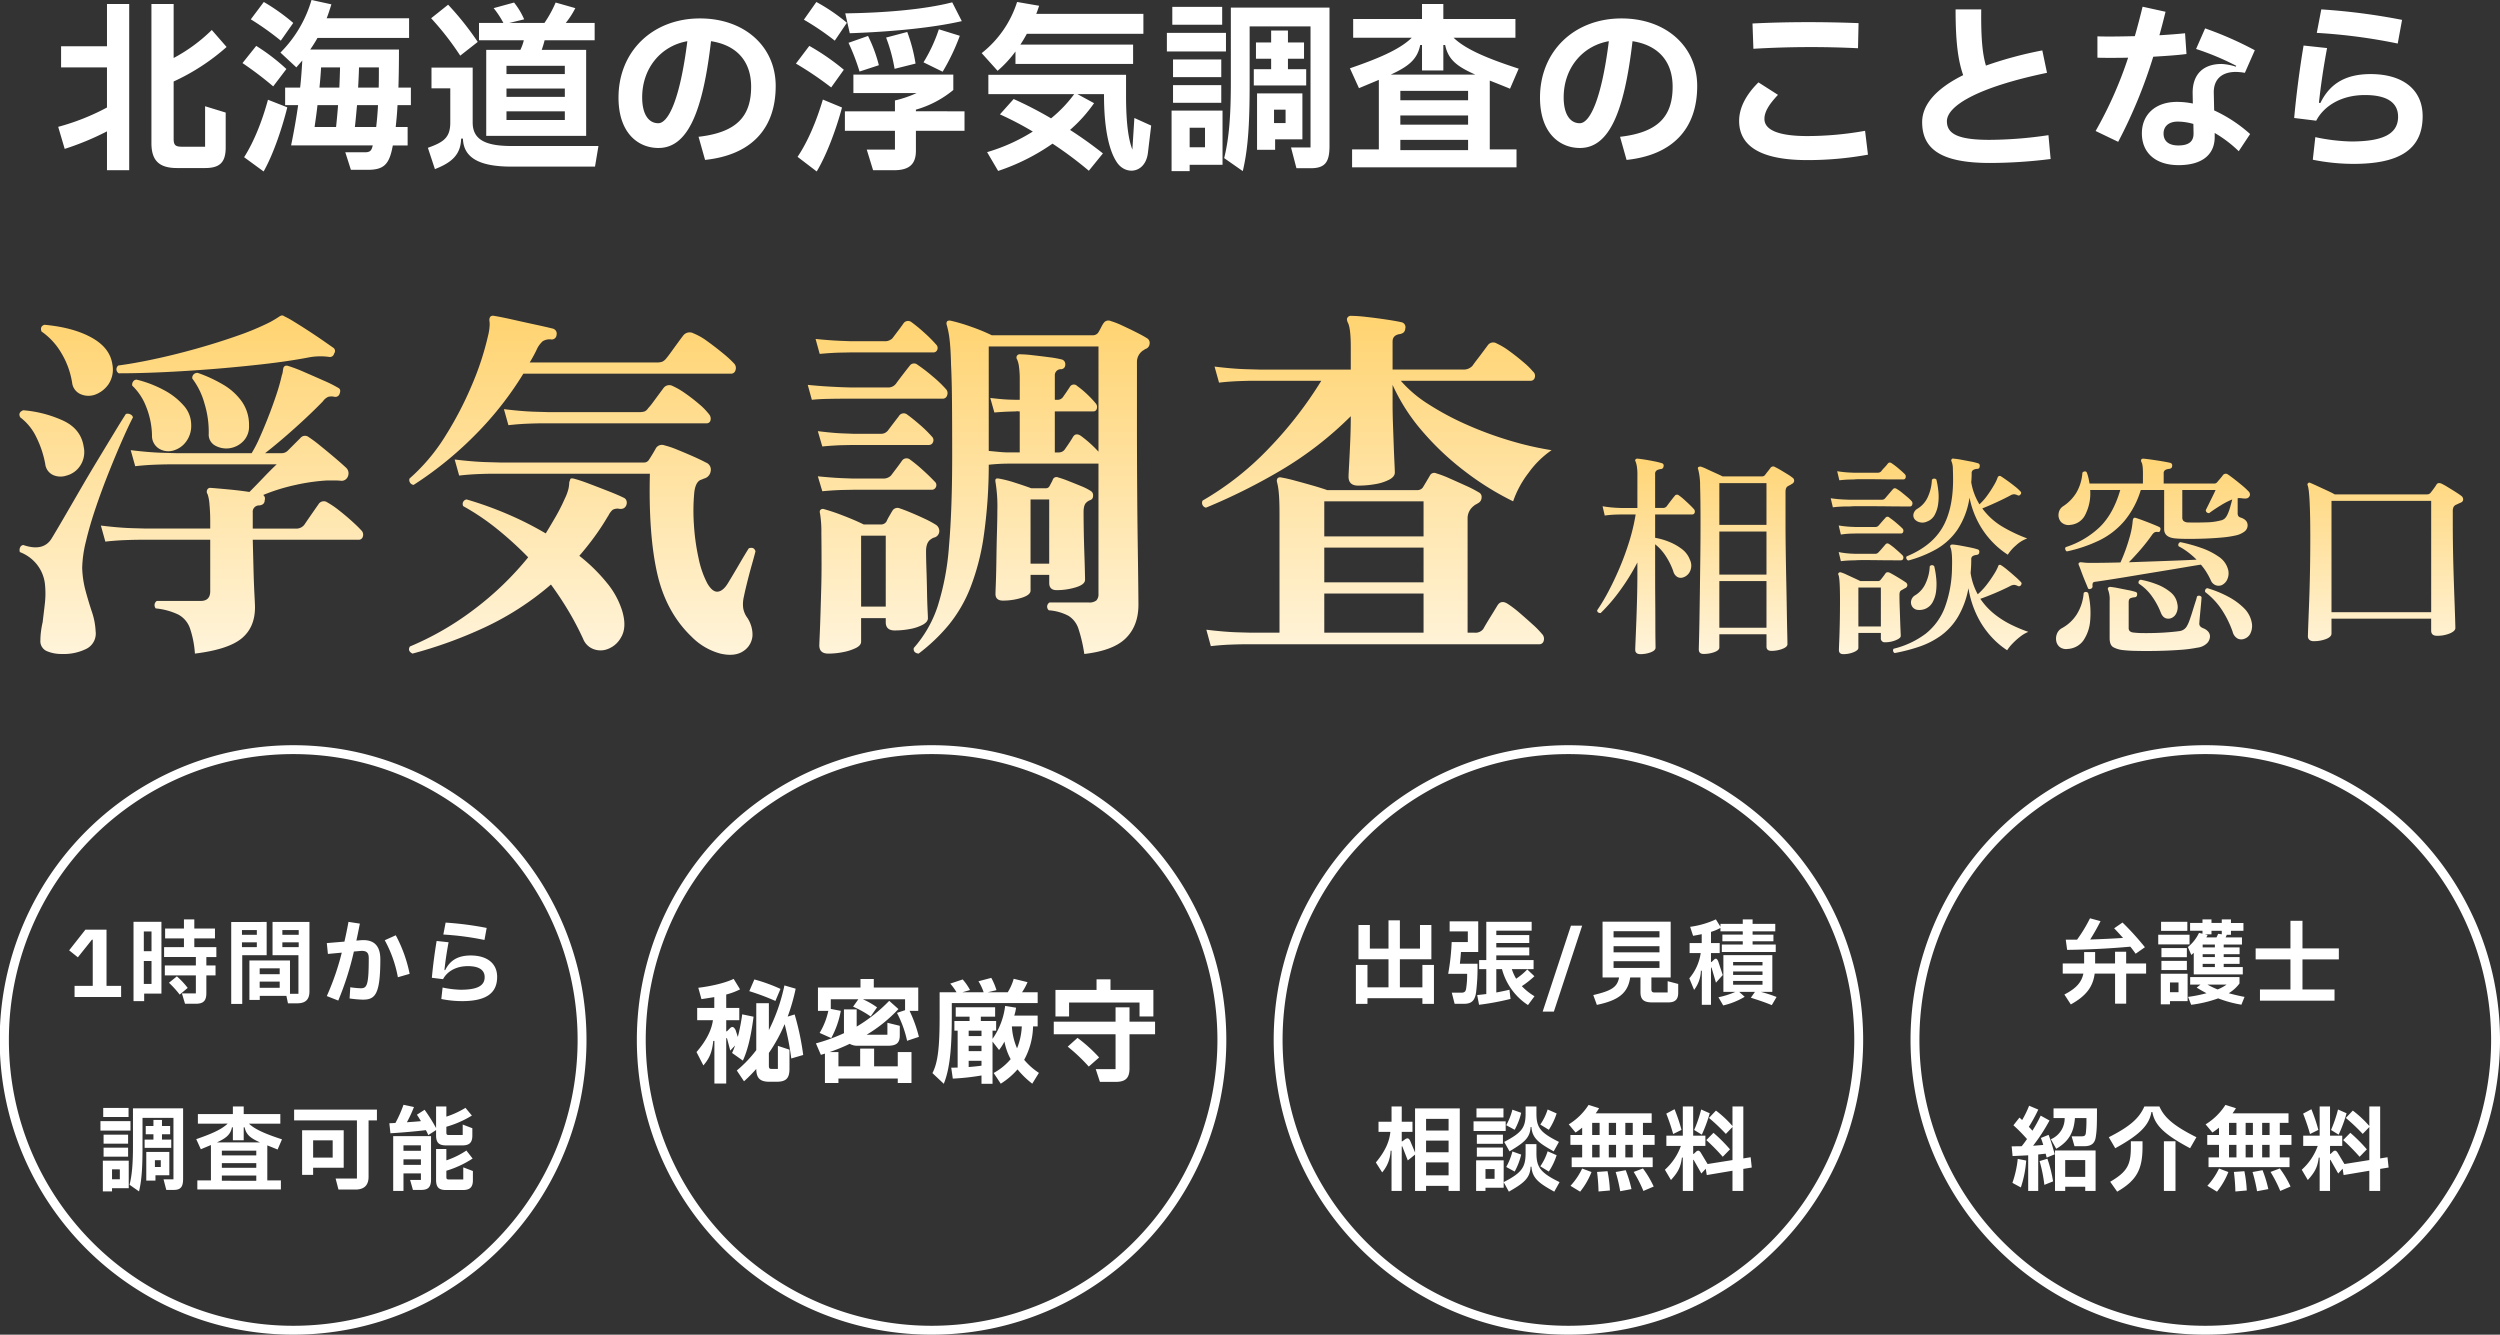 <svg xmlns="http://www.w3.org/2000/svg" xmlns:xlink="http://www.w3.org/1999/xlink" width="844" height="450.582" viewBox="0 0 844 450.582">
  <rect x="0" y="0" width="844" height="450.582" fill="#333333" stroke="none"/>
  <defs>
    <linearGradient id="linear-gradient" x1="0.5" x2="0.5" y2="1" gradientUnits="objectBoundingBox">
      <stop offset="0" stop-color="#ffd370"/>
      <stop offset="1" stop-color="#fff4db"/>
    </linearGradient>
  </defs>
  <g id="グループ_36773" data-name="グループ 36773" transform="translate(16298 20626.582)">
    <path id="パス_57354" data-name="パス 57354" d="M-401.38-36.966v7.137h15.494v13.542a77.254,77.254,0,0,1-16.47,6.527l2.2,7.442a93.86,93.86,0,0,0,14.274-5.917V4.88h7.5V-51.24h-7.5v14.274ZM-360.449-3.05c-2.257,0-2.928-.427-2.928-2.684V-25.071A72.418,72.418,0,0,0-345.5-36.722l-5-5.734A55.358,55.358,0,0,1-363.377-33V-51.24h-7.5V-4.27c0,5.978,2.684,8.418,8.662,8.418h9.455c5,0,6.954-1.952,6.954-6.954V-14.579l-6.954-2.135V-3.05ZM-283.284-23h-4.209c.122-3.843.183-8.052.183-12.871h-29.951a45.541,45.541,0,0,0,2.44-3.9h30.927v-6.649H-311.71c.61-1.586,1.1-3.111,1.586-4.7l-6.71-1.464a41.41,41.41,0,0,1-10.492,17.751l5.368,5,2.013-2.318c-.183,3.05-.366,6.039-.732,9.15h-5.063v5.917h4.392c-.61,4.331-1.4,8.845-2.379,13.6h27.572c-.427,1.708-.793,2.318-2.745,2.318h-6.527l1.891,5.917h5.673c5.246,0,7.076-1.708,8.235-7.015.061-.427.183-.793.244-1.22h5V-9.7h-4.026c.244-2.257.488-4.7.61-7.381h4.514Zm-39.711-21.838a67.478,67.478,0,0,0-9.943-7.076l-4.392,5.856a95.677,95.677,0,0,1,10.126,7.2Zm-2.318,15.555A66.984,66.984,0,0,0-335.5-37.088l-4.636,5.8a118.771,118.771,0,0,1,10.37,7.869Zm18.117-.549c-.061,2.2-.122,4.514-.244,6.832h-6.71c.244-2.379.427-4.636.549-6.832ZM-301.1-23c.122-2.257.244-4.514.3-6.832h6.71c0,2.44,0,4.7-.061,6.832ZM-333,5.307c3.538-6.283,6.466-15.494,7.991-21.655l-6.527-2.562c-1.891,7.015-4.7,14.152-8.052,19.4Zm25.132-22.387c-.183,2.5-.427,5-.671,7.381H-315.8c.366-2.562.732-5,.976-7.381Zm5.673,7.381c.3-2.44.488-4.941.732-7.381h7.076c-.122,2.745-.366,5.185-.61,7.381Zm44.347-26.047V-6.71h33.733V-35.746H-239.12a32.571,32.571,0,0,0,.976-3.233h16.9v-5.856h-9.76a28.113,28.113,0,0,0,3.233-5l-6.649-1.891a38.6,38.6,0,0,1-3.782,6.893h-11.9l5.063-1.22a25.045,25.045,0,0,0-3.416-5.673l-6.893,1.891a29.5,29.5,0,0,1,3.294,5h-8.235v5.856h15.128a15.757,15.757,0,0,1-1.159,3.233Zm-2.867-2.684a97.309,97.309,0,0,0-10-12.566l-5.734,4.575a95.633,95.633,0,0,1,9.821,12.627Zm9.7,10.858v-2.806h19.7v2.806Zm1.647,24.278c-9.028,0-13.054-2.318-13.054-7.93V-29.768H-276.33v7.015h6.344v11.529c0,5.124-2.257,6.649-7.564,8.54l2.379,7.2c5.429-2.135,8.723-4.7,8.845-10.309h.61c.183,5.978,4.758,9.455,16.226,9.455h28.365l1.159-6.954Zm18.056-19.4v2.806h-19.7v-2.806Zm-19.7,7.686h19.7v2.928h-19.7Zm65.331-31.354c-15.982,0-27.511,11.1-27.511,26.718,0,12.017,6.649,17.019,13.481,17.019,9.821,0,14.945-11.956,17.751-36.051,8.662,1.342,13.542,6.771,13.542,15.372,0,10.065-4.941,15.433-17.751,16.9l2.2,7.808C-168.36-.244-160.125-9.15-160.125-23.546-160.125-36.905-170.678-46.36-185.684-46.36Zm-14.091,35.38c-3.233,0-5.429-2.989-5.429-8.723,0-9.821,6.283-17.385,15.25-18.971C-192.455-18.788-196.42-10.98-199.775-10.98ZM-136.091-44.9A62.483,62.483,0,0,0-146.4-51.911l-4.209,5.978a89.1,89.1,0,0,1,10.431,7.076Zm35.563-6.893c-8.723,2.257-21.777,3.538-36.112,3.721l1.525,6.71c14.152-.488,28-1.83,37.82-4.087Zm-3.233,23.424A71.571,71.571,0,0,0-97.966-40.5l-7.076-2.2a52.419,52.419,0,0,1-5.185,11.163Zm-9.15-2.745a53.737,53.737,0,0,0-2.806-10.675l-7.137,1.891a54.122,54.122,0,0,1,2.867,10.553Zm-12.383.549a49.081,49.081,0,0,0-3.66-9.882l-6.588,2.318a72.786,72.786,0,0,1,3.721,9.7Zm-28-.549a112.993,112.993,0,0,1,11.9,8.052l4.27-5.978a78.575,78.575,0,0,0-11.651-8.052Zm40.5,16.1v-.549A34.715,34.715,0,0,0-100.162-22.2v-5.185h-33.733v6.222h21.35a39.012,39.012,0,0,1-7.32,2.5v3.66h-16.9v6.588h16.9v6.344h-9.516l2.135,6.954h7.076c5.246,0,7.381-2.135,7.381-6.588v-6.71H-96.38v-6.588ZM-146.278,5.307c3.721-6.222,6.893-15.372,8.54-21.594l-6.466-2.684c-2.074,7.015-5,14.091-8.54,19.337Zm67.1-36.3h39.711v-6.527H-77.531c.793-1.159,1.525-2.44,2.2-3.66H-35.99v-6.71H-72.163c.366-.915.671-1.83.976-2.745l-7.442-1.281A35.708,35.708,0,0,1-90.585-34.648l5.368,5.978A38.89,38.89,0,0,0-79.178-35.2ZM-39.711-2.074c-1.159-2.989-2.135-8.113-2.135-18.178v-7.076H-88.328V-20.8h28.975a44.143,44.143,0,0,1-7.808,8.174,131.114,131.114,0,0,0-12.627-6.527l-4.636,5.185a107.484,107.484,0,0,1,11.1,5.8A61.357,61.357,0,0,1-88.755-1.22l3.721,6.344A70.947,70.947,0,0,0-66.673-4.087a128.2,128.2,0,0,1,12.261,9.15l4.758-5.856c-3.477-2.745-7.2-5.429-11.1-7.93a49.236,49.236,0,0,0,8.113-9.028l-5.612-3.05h8.967v.549c0,8.723,1.1,17.629,4.331,22.448,2.989,4.514,9.638,3.782,10.492-3.172l1.1-9.211-5.673-2.562Zm13.481-48.19v6.039H-9.394v-6.039ZM-6.466-24.705c0,11.224-.61,18.91-2.257,25.5L-2.44,5.185C-.427-3.172-.122-12.749-.122-24.766v-18.91H20.435v40.87H13.847l1.83,7.015h4.88c5.063,0,6.283-2.379,6.283-7.564V-50.02H-6.466Zm7.747.976h17.69v-5.49H12.81v-3.538h5.429v-5.49H12.81v-4.026H7.137v4.026H2.013v5.49H7.137v3.538H1.281ZM-28.06-41.48V-35.2H-8.113V-41.48Zm2.074,8.967v5.978H-9.7v-5.978ZM-9.7-17.873v-5.978H-25.986v5.978ZM2.379-21.045V-2.013h6.1V-5.551H17.69V-21.045Zm5.734,10v-4.514h3.9v4.514ZM-20.374,5.185V3.05h11.1v-18.3h-17.2V5.185Zm5.185-14.64v6.588h-5.185V-9.455ZM80.947-25.376c2.013.793,4.331,1.708,6.832,2.745L90.707-29.4C80.581-32.7,72.9-35.807,68.747-39.833H89.609v-6.344H65.27V-51.24h-7.2v5.063H34.831v6.344H54.6c-4.148,4.087-11.834,7.2-20.862,10.309l3.05,6.71,6.71-2.806V-2.135H34.465V3.9h55.51V-2.135H80.947ZM58.072-37.393v8.6h7.2v-8.6h.61c1.037,5,4.026,7.259,10.187,10H47.519c5.917-2.745,8.967-5.063,9.943-10ZM50.752-21.9H73.627v3.172H50.752ZM73.627-10.492H50.752V-13.6H73.627Zm0,8.6H50.752V-5.368H73.627ZM125.416-46.36c-15.982,0-27.511,11.1-27.511,26.718,0,12.017,6.649,17.019,13.481,17.019,9.821,0,14.945-11.956,17.751-36.051C137.8-37.332,142.679-31.9,142.679-23.3c0,10.065-4.941,15.433-17.751,16.9l2.2,7.808C142.74-.244,150.975-9.15,150.975-23.546,150.975-36.905,140.422-46.36,125.416-46.36ZM111.325-10.98c-3.233,0-5.429-2.989-5.429-8.723,0-9.821,6.283-17.385,15.25-18.971C118.645-18.788,114.68-10.98,111.325-10.98Zm58.621-25.132a326.411,326.411,0,0,1,35.319-.183l.183-8.479c-11.346-.427-23.424-.488-35.807.122ZM188.124,1.464a113.835,113.835,0,0,0,20.5-1.83l-.976-8.052a110.629,110.629,0,0,1-19.52,1.769c-9.76,0-14.457-2.074-14.457-5.8,0-2.257,1.4-4.758,4.575-8.113l-6.588-4.209c-4.392,4.331-6.527,8.784-6.527,12.993C165.127-3.355,172.264,1.464,188.124,1.464Zm81.435-8.418a137.5,137.5,0,0,1-19.947,1.586c-10.675,0-14.335-2.074-14.335-6.283,0-5.185,10.37-11.468,33.794-16.348l-1.586-7.564a131.9,131.9,0,0,0-19.032,5.124c-1.159-3.843-1.708-9.272-1.586-18.971h-8.662c0,11.163.854,17.263,2.562,22.2-9.211,4.575-13.847,10-13.847,15.86,0,9.455,6.954,13.786,22.936,13.786A166.625,166.625,0,0,0,270.291,1.1Zm46.116-34.4c-2.379.244-5.429.488-8.662.671.732-2.562,1.4-5.185,2.074-7.93l-7.747-1.708c-.854,3.477-1.708,6.771-2.623,9.943-2.867.061-5.612.122-8.052.122-1.708,0-3.294,0-4.575-.061v7.2c1.22.061,2.684.061,4.27.061,1.83,0,3.9,0,6.1-.061A135.159,135.159,0,0,1,285.48-8.357L293.1-4.7a167.307,167.307,0,0,0,11.834-28.731c3.965-.244,7.93-.488,11.224-.915Zm9.7,20.191c-.122-4.453,2.5-7.137,7.442-7.137a19.1,19.1,0,0,1,3.05.305l3.355-7.625a117.827,117.827,0,0,0-16.775-7.381l-3.05,6.954a88.95,88.95,0,0,1,13.542,5.673l-.122.305A18.261,18.261,0,0,0,328-30.988c-6.222,0-9.882,3.538-9.76,10l.061,3.355a26.724,26.724,0,0,0-5.368-.549c-7.259,0-11.834,4.27-11.834,10.614,0,6.649,4.7,10.736,12.383,10.736,8.174,0,12.322-3.721,12.2-9.76v-1.1a41.334,41.334,0,0,1,8.113,6.161l3.843-5.8A48.475,48.475,0,0,0,325.5-15.311ZM318.542-7.625c.061,2.806-1.586,4.148-5.124,4.148-3.416,0-5-1.586-5-4.026s1.769-4.026,4.758-4.026a18.991,18.991,0,0,1,5.307.793Zm70.394-38.247a213.2,213.2,0,0,0-27.267-3.538l-1.525,7.93a187.943,187.943,0,0,1,27.328,3.6ZM358.8,1.342a69.558,69.558,0,0,0,13.786,1.4c15.921,0,23.3-5.185,23.3-16.1,0-9.028-6.771-14.213-17.568-14.213-8.967,0-13.969,3.66-16.958,9.76l-.488-.061c.61-5.673,1.464-11.651,2.745-18.483l-7.93-.854c-1.281,7.564-2.5,16.9-3.172,24.461l7.442.915c2.257-4.392,7.747-8.662,16.47-8.662,7.259,0,11.163,2.44,11.163,7.32,0,5.978-5.368,8.357-15.921,8.357a64.511,64.511,0,0,1-12.017-1.464Z" transform="translate(-15876 -20574)" fill="#fff"/>
    <path id="パス_57331" data-name="パス 57331" d="M-198.2,9.072A33.09,33.09,0,0,0-199.9.441,8.363,8.363,0,0,0-203.8-4.1a22.623,22.623,0,0,0-7.623-2.079,1.69,1.69,0,0,1-.378-1.386,1.555,1.555,0,0,1,.756-1.134h14.742q3.276,0,3.276-3.276V-29.358h-23.751q-2.079,0-5.229.126t-6.426.5l-1.512-5.418q6.174.756,10.71.882l4.536.126h21.672v-2.268q0-3.276-.252-5.859a13.745,13.745,0,0,0-.63-3.465,1.419,1.419,0,0,1-.126-1.512,1.082,1.082,0,0,1,1.134-.63q1.764.126,5.8.5t7.308.882q2.142-2.142,4.725-4.851t4.473-4.473h-36.1q-2.079,0-5.229.126t-6.426.5L-219.87-59.6q6.3.756,10.773.882l4.473.126h25.578a39.923,39.923,0,0,0,2.583-4.977q1.449-3.213,2.961-7.056t2.772-7.623a65.494,65.494,0,0,0,1.89-6.678,4.622,4.622,0,0,0,.315-1.26,7.968,7.968,0,0,1,.189-1.134,1.181,1.181,0,0,1,.63-.756,1.568,1.568,0,0,1,.882,0A49.669,49.669,0,0,1-161.343-86q3.339,1.449,6.615,2.9a43.663,43.663,0,0,1,4.914,2.457q1.008.5.5,1.89a1.5,1.5,0,0,1-1.764,1.134,4.3,4.3,0,0,0-2.079,0A4.254,4.254,0,0,0-154.98-76.1q-4.158,4.284-9.576,9.135t-9.954,8.379h5.544a2.916,2.916,0,0,0,2.142-.882l4.284-4.284a1.983,1.983,0,0,1,2.772-.252,43.408,43.408,0,0,1,3.654,2.709q2.268,1.827,4.662,3.843t4.158,3.654a2.6,2.6,0,0,1,.756,3.024,2.271,2.271,0,0,1-2.268,1.512,20.524,20.524,0,0,0-2.268-.126h-2.394a66.83,66.83,0,0,0-10.71,1.512,64.122,64.122,0,0,0-10.962,3.4,1.56,1.56,0,0,1,.5,1.764q0,1.512-1.764,1.764a2.133,2.133,0,0,0-2.268,2.394v5.418H-164.3a3.432,3.432,0,0,0,3.024-1.26q.756-1.134,2.457-3.591t2.331-3.339a2.08,2.08,0,0,1,3.024-.63,29.275,29.275,0,0,1,3.969,2.709q2.331,1.827,4.41,3.717T-142-32.508a2,2,0,0,1,.5,2.079,1.4,1.4,0,0,1-1.386,1.071h-35.784q.126,4.914.252,9.891t.315,8.505q.189,3.528.189,4.41,0,6.8-4.536,10.521T-198.2,9.072ZM-243.18,9.2a12.52,12.52,0,0,1-4.977-.945,3.648,3.648,0,0,1-2.205-3.717,24.02,24.02,0,0,1,.189-2.835,30.4,30.4,0,0,1,.567-3.213q.378-3.024.756-6.363a30.148,30.148,0,0,0,0-6.741,12.968,12.968,0,0,0-2.709-6.426,13.441,13.441,0,0,0-5.733-4.158,2.092,2.092,0,0,1,.063-1.512,1.351,1.351,0,0,1,1.071-.882q6.93,2.394,9.7-2.394,1.386-2.268,3.843-6.489t5.481-9.45q3.024-5.229,6.111-10.332t5.607-9.261q2.52-4.158,3.906-6.3a1.911,1.911,0,0,1,1.512.126,1.473,1.473,0,0,1,.882,1.008q-1.386,2.646-3.528,7.5t-4.536,10.836q-2.394,5.985-4.473,12.1t-3.339,11.466a40.245,40.245,0,0,0-1.26,8.883,33.5,33.5,0,0,0,1.134,7.749q1.008,3.717,2.142,7.119a23.715,23.715,0,0,1,1.26,6.552,5.779,5.779,0,0,1-2.961,5.859A17.151,17.151,0,0,1-243.18,9.2ZM-223.9-85.554a1.572,1.572,0,0,1-.126-2.646q4.914-.63,11.781-2.079t14.3-3.528q7.434-2.079,14.049-4.41a89.661,89.661,0,0,0,11.025-4.6q1.638-.882,3.15-1.89a2.192,2.192,0,0,1,.882-.378,1.027,1.027,0,0,1,.756.252,33.266,33.266,0,0,1,3.4,1.89q2.268,1.386,4.788,3.024t4.788,3.213q2.268,1.575,3.528,2.457a1.342,1.342,0,0,1,.378,2.016,1.451,1.451,0,0,1-1.764,1.134,21.459,21.459,0,0,0-7.182.252q-6.678,1.26-14.931,2.2T-192.087-87q-8.757.693-16.947,1.071T-223.9-85.554Zm-7.938,7.182a6.62,6.62,0,0,1-4.914-.126,4.8,4.8,0,0,1-2.9-3.906,27.9,27.9,0,0,0-3.654-10.017,22.745,22.745,0,0,0-6.678-7.245q-.63-1.764,1.008-2.268,9.7.882,15.939,4.347t6.993,9.135a8.969,8.969,0,0,1-1.386,6.678A9.415,9.415,0,0,1-231.84-78.372Zm45.108,18.144a7.753,7.753,0,0,1-4.662-.945,4.186,4.186,0,0,1-2.142-3.969,32.63,32.63,0,0,0-1.449-10.269,24.756,24.756,0,0,0-4.1-8.379,1.671,1.671,0,0,1,1.89-1.89,47.2,47.2,0,0,1,8.568,3.969,20.262,20.262,0,0,1,6.3,5.733,13.652,13.652,0,0,1,2.394,8.064,7.042,7.042,0,0,1-2.142,5.481A8.028,8.028,0,0,1-186.732-60.228Zm-54.81,9.2a6.238,6.238,0,0,1-4.536-.189,4.634,4.634,0,0,1-2.646-3.717,33.919,33.919,0,0,0-3.024-9.072,18.076,18.076,0,0,0-5.418-6.678q-.882-1.638,1.008-2.394a40.07,40.07,0,0,1,13.671,3.591q5.859,2.835,6.741,8.757a8.327,8.327,0,0,1-1.26,6.489A7.847,7.847,0,0,1-241.542-51.03Zm36.414-8.568a6.046,6.046,0,0,1-5.04-.441,5.049,5.049,0,0,1-2.52-4.6,27.24,27.24,0,0,0-1.953-9.576,19.292,19.292,0,0,0-4.725-7.182,1.812,1.812,0,0,1,.315-1.386,1.387,1.387,0,0,1,1.2-.63,38.74,38.74,0,0,1,9.2,3.528,23.26,23.26,0,0,1,6.678,5.229,9.8,9.8,0,0,1,2.52,6.489,8.9,8.9,0,0,1-1.764,5.733A7.938,7.938,0,0,1-205.128-59.6ZM-12.978,8.19q-2.9,2.016-7.812.882a21.312,21.312,0,0,1-9.7-5.67q-8.694-8.316-11.655-21.483T-44.6-51.66H-97.335q-2.079,0-5.229.126t-6.426.5l-1.512-5.418q6.3.756,10.773.882l4.473.126h48.51a1.914,1.914,0,0,0,1.89-1.008q.5-.756,1.071-1.7t1.071-1.827a2.375,2.375,0,0,1,3.024-1.26,30.187,30.187,0,0,1,4.284,1.449q2.646,1.071,5.355,2.268T-25.7-55.44a2.54,2.54,0,0,1,1.638,2.835,2.961,2.961,0,0,1-2.268,2.583,9.777,9.777,0,0,1-1.26.5q-1.638.882-2.016,4.158a66.375,66.375,0,0,0-.126,10.9,73.067,73.067,0,0,0,1.575,11.34A31.976,31.976,0,0,0-25.2-14.616q1.764,3.024,3.591,2.772t3.465-3.024q1.764-2.9,3.78-6.363t3.15-5.229q1.764-.63,2.268,1.008-.378,1.512-1.2,4.41t-1.575,5.922q-.756,3.024-1.134,4.914A10.915,10.915,0,0,0-13.1-6.3,7.731,7.731,0,0,0-11.97-3.4,10.372,10.372,0,0,1-9.954,2.9,6.744,6.744,0,0,1-12.978,8.19Zm-111.762.882q-1.764-.882-.882-2.394a98.957,98.957,0,0,0,21.105-12.1A104.55,104.55,0,0,0-85.68-23.436,118.333,118.333,0,0,0-96.2-33.012,79.809,79.809,0,0,0-107.6-40.7a1.527,1.527,0,0,1,1.134-2.268,120.374,120.374,0,0,1,13.419,4.788A112.334,112.334,0,0,1-79.758-31.5q1.764-2.9,3.4-5.733a61.3,61.3,0,0,0,3.024-5.985,16.03,16.03,0,0,0,1.26-3.4,11.213,11.213,0,0,0,.252-2.142l.378-1.134q.378-.378,1.512,0,1.89.5,5.04,1.7t6.363,2.457q3.213,1.26,4.977,2.142a1.683,1.683,0,0,1,1.071,1.134,2.21,2.21,0,0,1-.063,1.386,1.955,1.955,0,0,1-1.008,1.134,2.543,2.543,0,0,1-1.386.126,3.338,3.338,0,0,0-2.268.378,6.412,6.412,0,0,0-1.386,1.89,1.466,1.466,0,0,1-.252.378,80.339,80.339,0,0,1-4.6,6.993q-2.457,3.339-4.977,6.237a57.6,57.6,0,0,1,9.261,9.072,27.792,27.792,0,0,1,5.229,9.576q1.638,5.544-.441,8.946a8.473,8.473,0,0,1-5.355,4.158,6.717,6.717,0,0,1-4.347-.441,6.055,6.055,0,0,1-3.087-3.339,100.779,100.779,0,0,0-4.977-9.45q-2.709-4.536-5.859-8.82A97.372,97.372,0,0,1-100.422.252,148.253,148.253,0,0,1-124.74,9.072Zm.378-56.952a1.648,1.648,0,0,1-1.386-2.142,63.736,63.736,0,0,0,12.1-14.364,119.292,119.292,0,0,0,9.009-17.325,96.644,96.644,0,0,0,5.355-16.317,17.806,17.806,0,0,0,.567-3.4,7.783,7.783,0,0,0-.063-1.89,1.994,1.994,0,0,1,.252-1.26,1.237,1.237,0,0,1,1.26-.378q2.394.378,6.3,1.26t7.686,1.7q3.78.819,5.8,1.323A1.753,1.753,0,0,1-76.1-98.532,1.635,1.635,0,0,1-78.12-97.02a4.555,4.555,0,0,0-2.646.63,8.319,8.319,0,0,0-2.016,2.772,46.267,46.267,0,0,1-2.394,4.41h42.714a5.86,5.86,0,0,0,2.016-.252,3.909,3.909,0,0,0,1.386-1.134q.63-.756,1.764-2.331t2.331-3.213q1.2-1.638,1.7-2.268a2.732,2.732,0,0,1,3.4-.63,21.211,21.211,0,0,1,4.725,2.709q2.709,1.953,5.229,4.032a36.186,36.186,0,0,1,3.654,3.339,2.194,2.194,0,0,1,.567,2.331,1.528,1.528,0,0,1-1.449,1.2H-87.318a112.753,112.753,0,0,1-16.569,20.979A121.667,121.667,0,0,1-124.362-47.88Zm32-20.16-1.512-5.418q6.174.756,10.647.882l4.473.126h30.492a6.425,6.425,0,0,0,1.764-.189,2.61,2.61,0,0,0,1.26-1.071,19.783,19.783,0,0,0,1.7-2.079l2.142-2.9q1.071-1.449,1.449-1.953a2.4,2.4,0,0,1,3.024-.63A25.231,25.231,0,0,1-32.7-78.813a56.681,56.681,0,0,1,4.725,3.654A21.435,21.435,0,0,1-24.7-71.82a2.305,2.305,0,0,1,.567,2.142,1.285,1.285,0,0,1-1.323,1.008H-80.7q-2.079,0-5.229.126T-92.358-68.04ZM102.06,9.2A51.058,51.058,0,0,0,100.107.756a8.1,8.1,0,0,0-3.339-4.41,16.714,16.714,0,0,0-6.678-1.89,1.613,1.613,0,0,1,.252-2.646h13.1a3.893,3.893,0,0,0,2.709-.693,3.017,3.017,0,0,0,.693-2.205V-55.062H76.608q-2.016,0-3.906.126t-2.9.252a169.722,169.722,0,0,1-1.7,24.129A79.028,79.028,0,0,1,63.567-13.1,47.192,47.192,0,0,1,56.2-.5a60.657,60.657,0,0,1-10.08,9.576q-1.89-.252-1.638-1.89A40.355,40.355,0,0,0,52.542-6.867a87.953,87.953,0,0,0,3.843-20.412q1.071-12.285,1.071-30.3,0-10.836-.063-18.333t-.315-12.411q-.126-5.544-.5-8.631a29.531,29.531,0,0,0-1.008-5.1,1.234,1.234,0,0,1,.252-1.134,1.717,1.717,0,0,1,1.134-.126,59.465,59.465,0,0,1,6.993,2.079,61.411,61.411,0,0,1,6.867,2.835h34.02a2.2,2.2,0,0,0,2.142-1.26q.378-.63.819-1.512a9.288,9.288,0,0,1,.819-1.386,1.91,1.91,0,0,1,2.394-.63,25.823,25.823,0,0,1,3.717,1.449q2.331,1.071,4.725,2.268t3.78,2.079a1.782,1.782,0,0,1,.882,1.827,2.008,2.008,0,0,1-1.134,1.7,2.207,2.207,0,0,0-.63.315,3.311,3.311,0,0,1-.5.315,4.673,4.673,0,0,0-2.016,3.906V-69.3q0,10.71.063,21.231t.189,19.278q.126,8.757.189,14.49t.063,6.867q0,7.056-4.221,11.277T102.06,9.2ZM15.624,9.072Q12.6,9.072,12.6,6.3q0-.5.126-3.276t.252-6.8q.126-4.032.252-8.568t.126-8.694q0-5.544-.063-10.521a38.491,38.491,0,0,0-.441-6.615q-.252-.882.126-1.26a1.142,1.142,0,0,1,1.26-.252,66.313,66.313,0,0,1,6.489,2.205q4.095,1.575,6.867,2.961h5.67a2.2,2.2,0,0,0,2.016-1.008,15.665,15.665,0,0,1,.945-1.827q.693-1.2,1.071-1.827a1.986,1.986,0,0,1,2.52-.756q1.512.5,3.78,1.449t4.536,2.016a34.118,34.118,0,0,1,3.654,1.953,2.521,2.521,0,0,1,1.323,2.331,2.286,2.286,0,0,1-1.7,2.079,2.735,2.735,0,0,0-1.008.5q-1.764,1.008-1.764,4.158,0,2.268.126,5.922t.189,7.308q.063,3.654.189,6.3T49.266-2.9q0,1.26-1.7,2.205A14.6,14.6,0,0,1,43.281.756a27.24,27.24,0,0,1-5.229.5q-3.024,0-3.024-2.772V-2.9H26.712V5.04q0,1.26-1.764,2.142a17.111,17.111,0,0,1-4.284,1.386A25.641,25.641,0,0,1,15.624,9.072ZM74.592-8.82q-2.52,0-2.52-2.268,0-.378.126-3.717t.189-8q.063-4.662.189-9.135t.126-7.245a50.4,50.4,0,0,0-.63-9.7q-.126-.756.126-1.008t1.008-.126a39.642,39.642,0,0,1,5.418,1.386q3.15,1.008,5.544,1.89h4.788a1.408,1.408,0,0,0,1.386-.756q.252-.5.63-1.2a7.269,7.269,0,0,0,.5-1.071,1.316,1.316,0,0,1,1.764-.63,34.87,34.87,0,0,1,3.465,1.2q2.079.819,4.221,1.7a19.544,19.544,0,0,1,3.276,1.638,1.687,1.687,0,0,1,.819,1.7,1.391,1.391,0,0,1-1.071,1.449l-.5.252a1.974,1.974,0,0,0-.5.378q-1.134.756-1.134,3.4,0,2.52.063,6.174t.189,7.308q.126,3.654.189,6.3t.063,3.024q0,1.638-3.15,2.583a22.246,22.246,0,0,1-6.426.945q-2.52,0-2.52-2.394v-2.772h-6.3v5.292q0,1.512-3.024,2.457A21,21,0,0,1,74.592-8.82Zm2.016-50.022h3.654V-72.7h-.5q-.5-.126-.63,0l-2.205.063q-2.2.063-5.229.315l-1.386-4.914q4.158.5,6.489.567l2.331.063h1.134v-6.678a31.774,31.774,0,0,0-.252-4.473,8.791,8.791,0,0,0-.63-2.457,1.133,1.133,0,0,1-.126-1.134,1.082,1.082,0,0,1,1.134-.63,42.146,42.146,0,0,1,4.221.315q2.835.315,5.67.693a35.032,35.032,0,0,1,4.221.756,1.651,1.651,0,0,1,1.134,1.764A1.468,1.468,0,0,1,94-86.94a2.038,2.038,0,0,0-1.89,2.142v8.19h.756A2.248,2.248,0,0,0,95-77.742q.63-.882,1.134-1.638l1.008-1.512a1.542,1.542,0,0,1,2.52-.378,30.908,30.908,0,0,1,3.465,2.9,35.467,35.467,0,0,1,2.835,3.024,1.839,1.839,0,0,1,.315,1.764,1.117,1.117,0,0,1-1.071.882h-13.1v13.86h1.26a2.475,2.475,0,0,0,2.268-1.26q.63-.882,1.386-2.016t1.26-2.016q.882-1.386,2.52-.378a40.034,40.034,0,0,1,6.048,5.418V-94.626H69.8v35.28q1.386.126,3.339.315T76.608-58.842ZM10.08-76.608l-1.386-5.04q3.78.378,7.119.567t5.481.252l2.142.063H35.784a3.241,3.241,0,0,0,2.772-1.386q.63-.882,2.079-2.772t2.457-3.15a1.777,1.777,0,0,1,2.646-.378A57.7,57.7,0,0,1,50.9-84.483a40.168,40.168,0,0,1,4.41,4.221,1.973,1.973,0,0,1,.441,2.142,1.513,1.513,0,0,1-1.449,1.134H21.042q-2.394,0-5.544.063T10.08-76.608Zm2.646-15.5-1.386-5.04q5.04.5,8.379.63l3.339.126H34.524A3.5,3.5,0,0,0,37.3-97.4q.756-1.008,1.764-2.331t1.89-2.583a1.866,1.866,0,0,1,2.772-.5,50.776,50.776,0,0,1,4.221,3.465,46.873,46.873,0,0,1,4.1,4.095,1.6,1.6,0,0,1,.378,1.764,1.382,1.382,0,0,1-1.386.882H23.184l-3.213.063Q16.758-92.484,12.726-92.106Zm.882,46.368L12.1-50.778q5.04.5,8.442.63l3.4.126H34.146a3.578,3.578,0,0,0,2.646-1.008q.756-1.008,1.764-2.331t1.89-2.583a1.866,1.866,0,0,1,2.772-.5,50.776,50.776,0,0,1,4.221,3.465q2.457,2.205,4.1,3.969a1.516,1.516,0,0,1,.441,1.827,1.5,1.5,0,0,1-1.449.945H23.94l-3.15.063Q17.64-46.116,13.608-45.738Zm0-15.12L12.1-66.024q5.04.63,8.442.756l3.4.126h9.2a2.943,2.943,0,0,0,2.646-1.134q.756-1.008,1.764-2.331t1.89-2.457a1.878,1.878,0,0,1,2.9-.5q1.764,1.26,4.221,3.4a41.666,41.666,0,0,1,4.1,4.032,1.591,1.591,0,0,1,.315,1.827,1.414,1.414,0,0,1-1.323.945H23.94l-3.15.063Q17.64-61.236,13.608-60.858ZM26.712-6.8h8.316v-23.94H26.712Zm57.2-14.49h6.3V-42.966h-6.3ZM144.774,6.552l-1.512-5.544q6.174.756,10.647.882l4.473.126h9.576V-38.178q0-4.662-.252-7.119a21.441,21.441,0,0,0-.63-3.717,1.5,1.5,0,0,1,.252-1.134,1.234,1.234,0,0,1,1.134-.252,45.137,45.137,0,0,1,4.473,1.008q2.835.756,5.922,1.638t5.229,1.638h30.492A2.266,2.266,0,0,0,216.342-47l1.134-1.89q.756-1.26,1.26-2.142a1.611,1.611,0,0,1,2.142-.756,36.25,36.25,0,0,1,4.473,1.7q2.709,1.2,5.481,2.457a41.251,41.251,0,0,1,4.41,2.268,1.7,1.7,0,0,1,.945,1.764,2.17,2.17,0,0,1-1.2,1.89,7.041,7.041,0,0,1-.756.441,2.4,2.4,0,0,0-.63.441,5.264,5.264,0,0,0-2.142,4.41V2.016h2.394a3.287,3.287,0,0,0,2.9-1.26q.756-1.386,2.394-4.032t2.394-3.906q1.26-2.016,3.528-.5A37.244,37.244,0,0,1,249.1-4.6q2.268,1.953,4.347,3.843a29.511,29.511,0,0,1,3.087,3.15,2.315,2.315,0,0,1,.63,2.331,1.5,1.5,0,0,1-1.512,1.2H156.429q-2.079,0-5.229.126T144.774,6.552Zm-1.638-46.746A1.656,1.656,0,0,1,142-42.588a99.817,99.817,0,0,0,22.428-17.7,132.984,132.984,0,0,0,17.64-22.743H159.2q-2.079,0-5.229.126t-6.426.5l-1.512-5.418q6.174.756,10.647.882l4.473.126h30.87v-7.434q0-6.678-1.008-8.442-.5-1.134-.126-1.638a1.353,1.353,0,0,1,1.26-.63,50.805,50.805,0,0,1,5.166.378q3.4.378,6.741.882t4.977.882a1.683,1.683,0,0,1,1.386,2.142,1.959,1.959,0,0,1-.63,1.386,2.845,2.845,0,0,1-1.26.5q-2.394.378-2.394,2.52v9.45H229.95a4.021,4.021,0,0,0,3.15-1.26q.5-.756,1.575-2.142t2.142-2.835Q237.888-94.5,238.266-95a2.22,2.22,0,0,1,3.024-.63,23.478,23.478,0,0,1,4.284,2.583q2.52,1.827,4.788,3.78a24.512,24.512,0,0,1,3.15,3.087,1.914,1.914,0,0,1,.63,2.079,1.4,1.4,0,0,1-1.386,1.071H208.908a42.187,42.187,0,0,0,9.387,7.938,94.243,94.243,0,0,0,12.978,6.93,120.883,120.883,0,0,0,14.553,5.355A106.2,106.2,0,0,0,259.812-59.6a31.486,31.486,0,0,0-7.749,7.623,33.73,33.73,0,0,0-5.229,9.639,95.728,95.728,0,0,1-16.317-10.143,93.672,93.672,0,0,1-14.364-13.545,64.363,64.363,0,0,1-10.017-15.624v6.8q0,2.772.126,6.363t.252,7.056q.126,3.465.252,6.048t.126,3.339q0,1.386-1.89,2.394a16.029,16.029,0,0,1-4.725,1.512,32.69,32.69,0,0,1-5.733.5q-3.276,0-3.276-3.024,0-.63.189-4.032t.378-7.875q.189-4.473.189-8.505a119.806,119.806,0,0,1-23.814,18.4A198.676,198.676,0,0,1,143.136-40.194Zm39.942,42.21h33.516v-13.23H183.078Zm0-32.508h33.516V-42.336H183.078Zm0,15.5h33.516V-26.712H183.078Z" transform="translate(-16034 -20415)" fill="url(#linear-gradient)"/>
    <path id="パス_57332" data-name="パス 57332" d="M-113.88,5.183q-1.606,0-1.606-1.533,0-.365.073-2.993t.146-6.9q.073-4.271.146-9.673t.146-11.315q.073-5.913.073-11.753,0-8.176-.146-12.519a21.336,21.336,0,0,0-.657-5.658.578.578,0,0,1,.073-.73,1.3,1.3,0,0,1,.876-.146,15.947,15.947,0,0,1,2.044.84q1.314.621,2.774,1.277t2.482,1.168H-94.17a1.257,1.257,0,0,0,1.022-.438q.365-.511.949-1.241t.949-1.241a1.109,1.109,0,0,1,1.533-.219,19.021,19.021,0,0,1,1.825.986q1.168.694,2.3,1.387a13.686,13.686,0,0,1,1.643,1.131,1.251,1.251,0,0,1,.657,1.168,1.294,1.294,0,0,1-.8,1.022,4.288,4.288,0,0,1-.657.4q-.365.183-.73.4-.73.438-.73,1.9v10.585q0,4.015.073,9.125t.182,10.4q.11,5.293.183,9.891t.146,7.665q.073,3.066.073,3.723,0,.949-1.752,1.606a10.311,10.311,0,0,1-3.65.657q-1.679,0-1.679-1.46V-1.46h-15.914V2.993q0,.949-1.642,1.569A10.367,10.367,0,0,1-113.88,5.183Zm-21.316.073q-1.752,0-1.752-1.533,0-.365.109-2.92t.255-6.351q.146-3.8.256-8.1t.109-8.249v-3.8A73.107,73.107,0,0,1-142.2-16.06a57.241,57.241,0,0,1-6.424,7.446q-1.168,0-1.168-.949a62.478,62.478,0,0,0,3.8-6.351q1.971-3.723,3.8-8.03a94.2,94.2,0,0,0,3.249-8.906A67.61,67.61,0,0,0-136.8-41.9h-4.964l-1.606.036a37.622,37.622,0,0,0-3.869.329l-.73-3.139a39.154,39.154,0,0,0,4.417.511l1.715.073h5.621V-54.9a18.457,18.457,0,0,0-.219-3.467,10.193,10.193,0,0,0-.365-1.35q-.292-.438-.073-.73a.728.728,0,0,1,.73-.292q.876.073,2.482.328t3.212.584a22.67,22.67,0,0,1,2.482.62.79.79,0,0,1,.584,1.022.95.95,0,0,1-.8.949,3.734,3.734,0,0,0-1.424.4,1.384,1.384,0,0,0-.62,1.35v11.388h2.555a1.636,1.636,0,0,0,1.314-.511q.365-.511,1.314-1.752t1.387-1.752a.947.947,0,0,1,1.46-.219,15.933,15.933,0,0,1,1.643,1.314q.985.876,1.935,1.789t1.387,1.424a1.244,1.244,0,0,1,.365,1.278.854.854,0,0,1-.876.621h-12.483v7.884a22.844,22.844,0,0,1,4.6,1.314,18.279,18.279,0,0,1,4.38,2.445,8.049,8.049,0,0,1,2.774,3.687,4.487,4.487,0,0,1,.036,3.833,3.825,3.825,0,0,1-2.3,2.08,2.393,2.393,0,0,1-2.007-.146,3.12,3.12,0,0,1-1.351-1.9,23.753,23.753,0,0,0-2.518-5.11,16.5,16.5,0,0,0-3.614-4.015v10q0,4.526.036,8.833t.037,7.848q0,3.541.036,5.731t.036,2.482q0,.949-1.606,1.569A9.642,9.642,0,0,1-135.2,5.256Zm26.645-8.906h15.914V-19.418h-15.914Zm0-17.958h15.914V-36.135h-15.914Zm0-16.79h15.914V-52.487h-15.914Zm41.9,43.654q-1.533,0-1.533-1.387,0-.511.11-3.066T-67.89-5.4q.073-3.65.073-7.519,0-7.446-.511-8.541a.578.578,0,0,1,.073-.73.806.806,0,0,1,.8-.146,14.671,14.671,0,0,1,1.9.767q1.168.547,2.445,1.132t2.154,1.022h5.913a1.056,1.056,0,0,0,.949-.438q.365-.438.84-1.059t.766-1.059q.438-.657,1.387-.292,1.022.511,2.774,1.569t2.7,1.715a1.164,1.164,0,0,1,.548,1.022,1.172,1.172,0,0,1-.766.949q-.292.146-.584.329t-.584.328a1.2,1.2,0,0,0-.62.694,4.15,4.15,0,0,0-.11,1.059q0,1.533.073,3.723t.146,4.343q.073,2.153.146,3.76t.073,1.9q0,.73-1.679,1.424a9.277,9.277,0,0,1-3.577.694,1.29,1.29,0,0,1-1.46-1.46V-1.9h-7.592V3.139q0,.8-1.606,1.46A8.973,8.973,0,0,1-66.649,5.256Zm17.3-.365a.976.976,0,0,1-.365-1.46,29.629,29.629,0,0,0,10.731-5,20.617,20.617,0,0,0,6.533-8.87A39.917,39.917,0,0,0-30-24.163q.146-5.037-.511-6.57a.79.79,0,0,1,0-.8,1.007,1.007,0,0,1,.73-.219,25.452,25.452,0,0,1,2.628.365q1.606.292,3.212.62a22.67,22.67,0,0,1,2.482.621.8.8,0,0,1,.657,1.022q0,.73-.876.876a3.412,3.412,0,0,0-1.278.365,1.2,1.2,0,0,0-.548,1.168,44.077,44.077,0,0,1-.219,4.526,21.08,21.08,0,0,0,2.409,7.227,22.47,22.47,0,0,0,3.1-3.321,40.8,40.8,0,0,0,2.445-3.541,16.131,16.131,0,0,0,1.314-2.482q.146-.584.511-.584.219-.073.657.219a22.048,22.048,0,0,1,2.08,1.57q1.278,1.059,2.555,2.19a25.121,25.121,0,0,1,1.935,1.861q.438.438-.073,1.1a.8.8,0,0,1-.949.219,3.453,3.453,0,0,0-1.241-.4,2.907,2.907,0,0,0-1.387.4q-2.263,1.168-5.11,2.372t-4.964,1.934a23.416,23.416,0,0,0,4.745,5.147A30.736,30.736,0,0,0-10-4.672,50.45,50.45,0,0,0-4.234-2.263,11.313,11.313,0,0,0-7.008-.621,22.656,22.656,0,0,0-9.636,1.752a14.248,14.248,0,0,0-1.752,2.19A27.537,27.537,0,0,1-16.608-.475,29.737,29.737,0,0,1-21.389-7.41a33.448,33.448,0,0,1-3.066-9.6,29.52,29.52,0,0,1-3.577,9.746A21.352,21.352,0,0,1-33.763-.986a27.923,27.923,0,0,1-7.3,3.723A59.893,59.893,0,0,1-49.348,4.891Zm4.6-31.244a.985.985,0,0,1-.621-.584.849.849,0,0,1,.036-.8q8.322-3.431,11.972-9.527t3.723-15.951q0-2.409-.073-4.125a6.525,6.525,0,0,0-.438-2.446.663.663,0,0,1,0-.73.575.575,0,0,1,.73-.219,24.1,24.1,0,0,1,2.591.365q1.569.292,3.1.584a19.539,19.539,0,0,1,2.409.584.8.8,0,0,1,.657,1.022.774.774,0,0,1-.876.876,3.412,3.412,0,0,0-1.278.365,1.2,1.2,0,0,0-.547,1.168q0,.73-.037,1.5t-.11,1.5a20.719,20.719,0,0,0,2.774,7.446,18.949,18.949,0,0,0,2.7-3.066,38.227,38.227,0,0,0,2.263-3.5A12.6,12.6,0,0,0-14.6-54.385a.866.866,0,0,1,.511-.511.867.867,0,0,1,.657.146q.8.511,2.081,1.424t2.519,1.9a16,16,0,0,1,1.9,1.715.668.668,0,0,1,.073,1.022.727.727,0,0,1-1.022.292,3.555,3.555,0,0,0-1.132-.328,2.505,2.505,0,0,0-1.277.4q-2.19,1.168-4.818,2.373t-4.672,2.007a22.93,22.93,0,0,0,7.045,6.315A52.015,52.015,0,0,0-4.6-33.8a10.744,10.744,0,0,0-3.759,2.3,14.345,14.345,0,0,0-2.811,3.176,27.961,27.961,0,0,1-5.11-4.2,29.229,29.229,0,0,1-4.709-6.424,30.764,30.764,0,0,1-3.1-8.651,26.729,26.729,0,0,1-4.125,10.914,21.744,21.744,0,0,1-7.191,6.57A41,41,0,0,1-44.749-26.353ZM-61.612-4.088h7.592v-13.14h-7.592Zm-8.614-40.223-.73-3.066a43.941,43.941,0,0,0,4.526.438l1.971.073h10.731a1.461,1.461,0,0,0,1.168-.511q.365-.438,1.241-1.46l1.314-1.533q.584-.73,1.46-.073a11.907,11.907,0,0,1,1.606,1.132q.949.767,1.861,1.533a12.078,12.078,0,0,1,1.35,1.277,1.176,1.176,0,0,1,.329,1.2q-.182.694-.766.694h-2.774q-1.971,0-4.708-.037t-5.475-.036H-61.9a25.489,25.489,0,0,0-2.555.073h-.985q-.986,0-2.3.073T-70.226-44.311Zm2.19-9.125-.73-3.066a37.09,37.09,0,0,0,3.979.438l1.643.073h8.03a1.579,1.579,0,0,0,1.168-.438,12.575,12.575,0,0,1,1.1-1.278,12.573,12.573,0,0,0,1.1-1.277q.584-.8,1.46-.146a22.388,22.388,0,0,1,2.19,1.679q1.387,1.168,2.117,1.9a1.129,1.129,0,0,1,.329,1.168.764.764,0,0,1-.766.657h-2.993q-1.752,0-3.905-.036t-4.234-.036h-3.577a15.388,15.388,0,0,0-1.934.073l-1.533.037Q-66.138-53.655-68.036-53.436ZM-39.128-10a5.2,5.2,0,0,1-2.336.328,2.556,2.556,0,0,1-1.825-.913,2.616,2.616,0,0,1-.511-2.153,2.8,2.8,0,0,1,1.46-1.934A9.111,9.111,0,0,0-38.8-18.907a14.685,14.685,0,0,0,1.278-5.475.932.932,0,0,1,1.533,0,30.073,30.073,0,0,1,.657,4.015,19.582,19.582,0,0,1-.036,4.307,10.173,10.173,0,0,1-1.168,3.76A4.972,4.972,0,0,1-39.128-10Zm.657-29.492a3.624,3.624,0,0,1-2.3.255,3.309,3.309,0,0,1-1.788-.985A2.12,2.12,0,0,1-43-42.084a2.8,2.8,0,0,1,1.387-1.789,8.775,8.775,0,0,0,3.577-4.234,15.1,15.1,0,0,0,1.241-5.475.961.961,0,0,1,1.533-.073,30.152,30.152,0,0,1,.657,3.979,17.569,17.569,0,0,1-.073,4.234,10.755,10.755,0,0,1-1.168,3.687A4.82,4.82,0,0,1-38.471-39.493Zm-29.054,4.38-.73-3.066a37.091,37.091,0,0,0,3.979.438l1.643.073h6.716a1.486,1.486,0,0,0,1.1-.438q.438-.511,1.132-1.314t1.131-1.241a.869.869,0,0,1,1.46-.146,22.388,22.388,0,0,1,2.19,1.679q1.387,1.168,2.117,1.9a1.082,1.082,0,0,1,.329,1.132.753.753,0,0,1-.766.62h-15.33l-1.533.036A27,27,0,0,0-67.525-35.113Zm0,8.979-.73-3.066a29.184,29.184,0,0,0,3.979.511l1.643.073h6.716a1.383,1.383,0,0,0,1.1-.511q.438-.438,1.132-1.241t1.131-1.314q.584-.8,1.46-.146a20.32,20.32,0,0,1,2.19,1.715q1.387,1.2,2.117,1.934a1.082,1.082,0,0,1,.329,1.132.753.753,0,0,1-.766.621h-2.628q-2.044,0-4.781-.037T-59.6-26.5q-2.226,0-2.957.073l-1.533.036Q-65.627-26.353-67.525-26.134ZM8.76-29.419a1.165,1.165,0,0,1-.511-.657.806.806,0,0,1,.146-.8,29.768,29.768,0,0,0,11.5-6.789q4.563-4.453,6.9-12.483H16.644a15.728,15.728,0,0,1-1.533,8.067A6.129,6.129,0,0,1,10.074-38.4,3.547,3.547,0,0,1,6.752-39.42a3.555,3.555,0,0,1-.766-2.811,3.376,3.376,0,0,1,1.533-2.445,14.478,14.478,0,0,0,4.453-4.562,15.44,15.44,0,0,0,2.044-6.752,1.154,1.154,0,0,1,.73-.438.728.728,0,0,1,.73.292,14.146,14.146,0,0,1,.584,1.9q.219.949.365,1.9H34.456v-3.577q0-2.92-.511-3.65a1.133,1.133,0,0,1-.073-.876.811.811,0,0,1,.8-.292q.949.073,2.737.328t3.541.548q1.752.292,2.628.511a.865.865,0,0,1,.73,1.1q0,.8-.949.949a3.538,3.538,0,0,0-1.35.365,1.276,1.276,0,0,0-.548,1.241v3.358H58.473a1.257,1.257,0,0,0,1.022-.438q.365-.438.986-1.168t.986-1.241a1.183,1.183,0,0,1,1.679-.219q.876.584,2.19,1.606T68-51.648a21.886,21.886,0,0,1,2.081,1.934,1.376,1.376,0,0,1,.475.84,1.059,1.059,0,0,1-.183.913,1.431,1.431,0,0,1-.694.584,2.952,2.952,0,0,1-1.2.073h-.219q-.511-.073-.985-.11a3.1,3.1,0,0,0-.84.036v4.964a1.962,1.962,0,0,0,.219,1.059,1.707,1.707,0,0,0,.949.548q2.19.8,2.19,2.555a2.635,2.635,0,0,1-.912,2.008,7.534,7.534,0,0,1-3.1,1.423,33.272,33.272,0,0,1-4.562.694q-2.738.256-5.694.365t-5.621.109q-2.664,0-4.343-.146-3.942-.292-3.942-3.139V-50.151H33.726A29.563,29.563,0,0,1,28.1-39.6a26.284,26.284,0,0,1-8.468,6.5A48.833,48.833,0,0,1,8.76-29.419ZM16.79-16.79q-.73.292-.949-.365-.292-.73-.949-2.3T13.651-22.63q-.584-1.606-.876-2.263a.6.6,0,0,1,.073-.657,1.007,1.007,0,0,1,.73-.219q.584.073,1.351.146t1.789.073q2.044,0,4.635-.037t5.512-.11a58.007,58.007,0,0,0,2.993-8.176,28.267,28.267,0,0,0,1.168-6.059,1.8,1.8,0,0,1,.292-.73.786.786,0,0,1,.73-.073q.73.219,2.3.8t3.212,1.241q1.643.657,2.373,1.022.657.292.365,1.1-.146.73-.8.584a2.073,2.073,0,0,0-1.1.11,3.306,3.306,0,0,0-.949.986q-1.752,2.482-3.8,4.854t-3.942,4.271l8.4-.292q4.234-.146,7.993-.292t6.461-.292a28.115,28.115,0,0,0-2.847-2.482A22.358,22.358,0,0,0,46.5-31.171a.98.98,0,0,1,.584-1.387,53.317,53.317,0,0,1,7.008,1.935,23.971,23.971,0,0,1,5.913,2.957,7.543,7.543,0,0,1,3.139,4.161A4.93,4.93,0,0,1,63-20.148a3.845,3.845,0,0,1-1.971,2.117,2.883,2.883,0,0,1-1.971.036,2.972,2.972,0,0,1-1.679-1.642,23.876,23.876,0,0,0-1.5-2.81,19.244,19.244,0,0,0-1.861-2.518q-2.336.365-5.986.986T40.15-22.667q-4.234.694-8.395,1.387t-7.629,1.241q-3.467.547-5.584.84-.8.073-.986.4a2.111,2.111,0,0,0-.109,1.132A.859.859,0,0,1,16.79-16.79ZM27.521,3.869a8.8,8.8,0,0,1-2.993-.913q-1.314-.694-1.314-3.1V-12.7a8.963,8.963,0,0,0-.511-3.723.658.658,0,0,1,0-.73.854.854,0,0,1,.73-.292,23.073,23.073,0,0,1,2.592.4q1.642.328,3.321.657a21.955,21.955,0,0,1,2.555.62.739.739,0,0,1,.584.949.838.838,0,0,1-.8.876,4.624,4.624,0,0,0-1.46.328q-.584.256-.584,1.351V-3.65a1.592,1.592,0,0,0,.328,1.1,2.169,2.169,0,0,0,1.278.511,26.271,26.271,0,0,0,2.993.183q1.971.037,4.38-.036t4.636-.256q2.226-.182,3.686-.4a3.308,3.308,0,0,0,2.409-1.752,11.482,11.482,0,0,0,.876-2.008q.511-1.423,1.022-3.1t.949-3.03a16.076,16.076,0,0,0,.511-1.788,1.018,1.018,0,0,1,1.533.219q0,.365-.11,1.606t-.256,2.774Q53.728-8.1,53.618-6.9t-.11,1.569a1.5,1.5,0,0,0,.256,1.168,2.89,2.89,0,0,0,.986.657,4.038,4.038,0,0,1,1.679,1.1A2.436,2.436,0,0,1,57.086-.73a3.434,3.434,0,0,1-.949,2.263,5.611,5.611,0,0,1-3.285,1.533,47.488,47.488,0,0,1-6.1.766q-3.614.255-7.446.329t-7.008,0A46.307,46.307,0,0,1,27.521,3.869ZM49.786-39.2q2.92.073,6.023-.037a19.673,19.673,0,0,0,4.781-.62,2.962,2.962,0,0,0,1.5-.694,4.587,4.587,0,0,0,.84-1.2,15,15,0,0,0,.949-2.555q.438-1.533.73-2.7l-.073.073A24.263,24.263,0,0,0,60.773-45q-2.227,1.351-3.979,2.664a1.137,1.137,0,0,1-.84-.328.837.837,0,0,1-.255-.766l.949-1.9Q57.3-46.647,57.962-48t1.022-2.153H47.742v9.2a1.657,1.657,0,0,0,.438,1.278A2.668,2.668,0,0,0,49.786-39.2ZM9.052,3.5a3.582,3.582,0,0,1-2.7-.657A3.362,3.362,0,0,1,5.183.8a4.445,4.445,0,0,1,.256-2.446A3.6,3.6,0,0,1,7.081-3.5a13.691,13.691,0,0,0,4.964-4.563A15.875,15.875,0,0,0,14.454-15.4a.956.956,0,0,1,1.533.073A29.27,29.27,0,0,1,16.644-6.1a13.712,13.712,0,0,1-2.3,6.753A6.937,6.937,0,0,1,9.052,3.5ZM68.693.073A2.814,2.814,0,0,1,66.43,0a3.549,3.549,0,0,1-1.679-2.263A33.979,33.979,0,0,0,61.21-9.527,24.491,24.491,0,0,0,55.48-15.7a1.071,1.071,0,0,1,.073-.876.9.9,0,0,1,.657-.438A36.588,36.588,0,0,1,63.145-14.2a22.53,22.53,0,0,1,5.366,3.869,9.208,9.208,0,0,1,2.664,4.855A5.79,5.79,0,0,1,70.81-1.9,3.5,3.5,0,0,1,68.693.073ZM43.654-6.789q-2.19.438-3.139-1.9A24.957,24.957,0,0,0,37.7-13.98a16.553,16.553,0,0,0-4.635-4.562.884.884,0,0,1,.657-1.314A29.75,29.75,0,0,1,39.2-18.287a16.2,16.2,0,0,1,4.6,2.664,6.274,6.274,0,0,1,2.263,3.869,4.8,4.8,0,0,1-.4,3.322A3.135,3.135,0,0,1,43.654-6.789ZM92.053.876A2.221,2.221,0,0,1,90.7.475a1.564,1.564,0,0,1-.548-1.35q0-.438.109-3.431t.292-7.665q.182-4.672.292-10.366t.109-11.534q0-15.549-.876-17.812a.64.64,0,0,1,.146-.8.578.578,0,0,1,.73-.073q.73.292,2.3,1.022t3.248,1.5q1.679.767,2.7,1.35h31.171a1.461,1.461,0,0,0,1.168-.511q.365-.438,1.059-1.387a17.2,17.2,0,0,0,.986-1.46q.511-.73,1.606-.292a21.012,21.012,0,0,1,2.117,1.168q1.314.8,2.591,1.606t1.934,1.314a1.515,1.515,0,0,1,.73,1.278q0,.767-.949,1.132-.365.146-.73.328t-.73.329a1.853,1.853,0,0,0-.839.766,3.306,3.306,0,0,0-.256,1.5v4.38q0,3.577.073,8.1t.219,9.125q.146,4.6.292,8.541t.219,6.424q.073,2.482.073,2.774,0,1.022-1.861,1.825a10.894,10.894,0,0,1-4.344.8q-1.971,0-1.971-1.752V-6.716H98.112v5.037q0,1.1-1.825,1.825A11.347,11.347,0,0,1,92.053.876Zm6.059-9.782h33.653V-46.5H98.112Z" transform="translate(-15609 -20411)" fill="url(#linear-gradient)"/>
    <path id="楕円形_118" data-name="楕円形 118" d="M96.5,0A96.5,96.5,0,1,0,193,96.5,96.5,96.5,0,0,0,96.5,0m0-3A100.218,100.218,0,0,1,116.55-.979a98.971,98.971,0,0,1,35.584,14.973A99.782,99.782,0,0,1,188.18,57.769a99.019,99.019,0,0,1,5.8,18.681,100.44,100.44,0,0,1,0,40.1,98.971,98.971,0,0,1-14.973,35.584,99.782,99.782,0,0,1-43.774,36.046,99.019,99.019,0,0,1-18.681,5.8,100.44,100.44,0,0,1-40.1,0,98.971,98.971,0,0,1-35.584-14.973A99.782,99.782,0,0,1,4.82,135.231a99.019,99.019,0,0,1-5.8-18.681,100.44,100.44,0,0,1,0-40.1A98.971,98.971,0,0,1,13.995,40.867,99.782,99.782,0,0,1,57.769,4.82,99.019,99.019,0,0,1,76.45-.979,100.218,100.218,0,0,1,96.5-3Z" transform="translate(-15650 -20372)" fill="#fff"/>
    <path id="パス_57355" data-name="パス 57355" d="M-23.808-16.988c.62.744,1.209,1.55,1.8,2.387l3.131-2.2a93.808,93.808,0,0,0-7.564-8.339l-2.821,1.953c1.023,1.054,2.015,2.139,3.007,3.255-3.472.217-7.161.4-11.1.527,1.24-1.953,2.48-4.154,3.5-6.2l-3.565-.961a49.266,49.266,0,0,1-4.371,7.223H-45.6l.465,3.441C-37.51-16-30.132-16.4-23.808-16.988Zm-1.4,5.673v-3.968h-3.751v3.968h-6.727v-3.844H-39.4v3.844h-7.223v3.41h6.975c-.589,2.821-2.294,4.96-6.417,7.068l2.17,3.348c5.394-2.976,7.5-6.138,8.06-10.416h6.882V2.263H-25.2V-7.905h6.727v-3.41ZM-2.387-7.626H14.167v-2.48H7.719v-1.085h5.363v-2.294H7.719v-.961h5.363V-16.74H7.719V-17.7h6.169v-2.418H8.37c.124-.279.279-.558.4-.868h1.4v-1.364h4.216v-2.635H10.168V-26.2h-3.1v1.209H3.6V-26.2H.558v1.209H-3.627v2.635H.558v.992L-.62-21.638a13.42,13.42,0,0,1-3.751,4.774L-3.224-14.2a10.02,10.02,0,0,0,.837-.713ZM-13.423-25.389v3.069h8.866v-3.069ZM3.6-22.351H7.068v1.178l-1.24-.155a7.2,7.2,0,0,1-.558,1.209H1.86l.434-.806-.9-.217H3.6Zm-17.98,1.333v3.255H-3.813v-3.255Zm15,4.278V-17.7H4.743v.961Zm-13.919.217v3.1h8.587v-3.1ZM.62-13.485v-.961H4.743v.961Zm-5.332,4.4v-3.1H-13.3v3.1ZM.62-10.106v-1.085H4.743v1.085ZM-10.416,2.48V1.4h5.952V-7.843h-9.052V2.48ZM14.756-.031C12.772-.4,11.005-.837,9.424-1.271a12.8,12.8,0,0,0,3.627-3.286v-2.17H-3.6v2.542H-.124L-1.395-3.162C-.341-2.511.744-1.891,1.922-1.271A48.172,48.172,0,0,1-4.309-.031l1.054,2.666A41.805,41.805,0,0,0,5.859.465,39.346,39.346,0,0,0,13.7,2.6ZM-7.533-4.9v3.286h-2.883V-4.9Zm16.244.713A15.2,15.2,0,0,1,5.673-2.542,29.755,29.755,0,0,1,2.232-4.185ZM46.593-16.4H34.317V-25.73H30.256V-16.4H18.507v3.72H30.256V-2.542H19.964V1.24H45.136V-2.542H34.317V-12.679H46.593ZM-54,47.593c.279.713.558,1.519.806,2.356l-3.441.279A61.5,61.5,0,0,0-51.088,41.7l-2.976-1.643a46.836,46.836,0,0,1-2.79,5.084q-.558-.651-1.209-1.3a52.749,52.749,0,0,0,3.193-5.828l-3.1-1.3a34.842,34.842,0,0,1-2.356,4.836c-.31-.31-.62-.589-.9-.837l-2.046,2.6a53.863,53.863,0,0,1,4.588,4.65c-.62.9-1.24,1.736-1.8,2.418-1.116.031-2.263.031-3.379.031l.31,3.286c1.736-.062,3.5-.155,5.27-.248V65.48H-54.9V53.173l2.511-.279c.124.465.248.9.341,1.333l2.728-1.116c-.589-2.17-1.333-4.65-2.077-6.572Zm4.278-6.727h3.751a7.636,7.636,0,0,1-4.65,7.161l1.8,3.224c4.65-2.7,5.983-6.076,6.324-10.385h3.875a40.006,40.006,0,0,1-.186,4.96c-.093.837-.372,1.209-1.333,1.209h-3.472l.961,3.348h3.193c2.48,0,3.689-.93,4-3.162.341-2.139.4-3.968.4-9.61H-49.724Zm3.937,24.614V64.054h6.758V65.48h3.5V51.809h-13.7V65.48ZM-54.436,55.4a49.021,49.021,0,0,1,1.612,8.029l2.945-1.178A46.079,46.079,0,0,0-51.8,54.6Zm-6.324,8.9a36.867,36.867,0,0,0,1.8-9.083l-2.852-.558a34.861,34.861,0,0,1-1.8,8.091Zm21.731-9.238v5.673h-6.758V55.064Zm10.137-4c7.812-4.309,11.439-7.533,12.214-12.245h.31c.775,4.712,4.619,7.9,12.741,12.245l2.139-3.72c-7.378-3.689-10.819-6.51-12.493-10.385h-5.084c-1.674,3.844-4.65,6.665-12,10.385Zm.651,14.663c6.6-3.813,8.556-7.533,8.556-15.128V48.709h-3.937v1.953c0,5.983-1.209,8.339-6.975,11.718Zm19.685-.248V48.709h-3.906V65.48ZM26.66,42.509h2.945V39.285H10.7a16.7,16.7,0,0,0,1.147-1.736L8.308,36.433A20.891,20.891,0,0,1,1.612,43l2.294,2.759a24.05,24.05,0,0,0,2.232-1.643V46.6H2.17v3.317H6.138v4.247H2.6v3.286H29.946V54.165H26.66V49.918H30.6V46.6H26.66Zm-14.632,0V46.6H9.517V42.509Zm3.1,0h2.449V46.6H15.128Zm5.58,4.092V42.509h2.511V46.6Zm-8.68,3.317v4.247H9.517V49.918Zm5.549,4.247H15.128V49.918h2.449Zm3.131,0V49.918h2.511v4.247Zm2.821,4.9a44.251,44.251,0,0,1,3.286,6.417l3.472-1.488a33.8,33.8,0,0,0-3.627-6.107ZM5.456,65.728A25.666,25.666,0,0,0,9.3,59.094L6.138,57.916A23.276,23.276,0,0,1,2.2,63.744Zm12-6.634a50.769,50.769,0,0,1,1.519,6.479l3.813-.713a41.073,41.073,0,0,0-1.953-6.386Zm-6.293-.031a61.583,61.583,0,0,1,.5,6.6l3.844-.341a42.4,42.4,0,0,0-.806-6.51ZM63.023,54.1l-2.48.4V36.96H56.885v6.6a36.607,36.607,0,0,0-5.58-5.208l-2.356,2.48a62.681,62.681,0,0,1,5.7,5.394L56.885,43.9v11.16l-8.4,1.333-2.325-3.875c-.465-.682-.93-.93-1.674-.186l-.651.62h-.217V50.29H47.74V46.818H43.617V36.96h-3.5v9.858H34.565V50.29h4.9a19.676,19.676,0,0,1-5.394,8.029l2.046,3.472c2.325-2.573,3.286-4.278,3.689-7.564h.31V65.48h3.5V55.219c0-.31.093-.341.217-.124l2.542,4.495,1.488-1.612.341,2.139,8.68-1.457v6.82h3.658V58.04l2.852-.465ZM39.68,44.865a58.942,58.942,0,0,0-2.356-6.975l-2.79,1.488a68.385,68.385,0,0,1,2.325,6.882Zm6.634-6.882A45.151,45.151,0,0,1,43.958,44.9l2.573,1.581A46.769,46.769,0,0,0,49.2,39.254Zm9.734,13.454a52.679,52.679,0,0,0-5.58-5.58L48.05,48.306A67.829,67.829,0,0,1,53.6,53.948Z" transform="translate(-15555 -20290)" fill="#fff"/>
    <path id="楕円形_117" data-name="楕円形 117" d="M96.5,0A96.5,96.5,0,1,0,193,96.5,96.5,96.5,0,0,0,96.5,0m0-3A100.218,100.218,0,0,1,116.55-.979a98.971,98.971,0,0,1,35.584,14.973A99.782,99.782,0,0,1,188.18,57.769a99.019,99.019,0,0,1,5.8,18.681,100.44,100.44,0,0,1,0,40.1,98.971,98.971,0,0,1-14.973,35.584,99.782,99.782,0,0,1-43.774,36.046,99.019,99.019,0,0,1-18.681,5.8,100.44,100.44,0,0,1-40.1,0,98.971,98.971,0,0,1-35.584-14.973A99.782,99.782,0,0,1,4.82,135.231a99.019,99.019,0,0,1-5.8-18.681,100.44,100.44,0,0,1,0-40.1A98.971,98.971,0,0,1,13.995,40.867,99.782,99.782,0,0,1,57.769,4.82,99.019,99.019,0,0,1,76.45-.979,100.218,100.218,0,0,1,96.5-3Z" transform="translate(-15865 -20372)" fill="#fff"/>
    <path id="パス_57356" data-name="パス 57356" d="M-47.8-3.255h-7.6v-9.486h10.633V-24.3h-3.844v7.967H-55.4v-9.548h-3.844v9.548h-6.293V-24.3h-3.844v11.563h10.137v9.486h-7.1v-7.564h-3.906V2.325h3.906V.4H-47.8V2.325H-43.9V-10.819H-47.8Zm12.648-7.967c.155-1.3.279-2.635.372-3.968h5.828V-25.544H-38.6v3.41h6.138v3.6h-5.456a76.266,76.266,0,0,1-1.178,10.7H-32.7a28.538,28.538,0,0,1-.341,5.022c-.155.992-.558,1.364-1.674,1.364h-3.162l.961,3.751h3.131c2.511,0,3.658-.992,4.092-3.72a68.207,68.207,0,0,0,.5-9.8Zm20.925,7.564A31.515,31.515,0,0,0-9.982-7.006L-12.4-9.3a21.623,21.623,0,0,1-3.751,3.131,15.836,15.836,0,0,1-1.457-3.224h7.347v-3.069H-22.847v-1.581h11.129v-2.7H-22.847v-1.488h11.129v-2.666H-22.847v-1.488h11.935v-3.007H-26.226v12.927h-2.418v3.069h2.418v8.4c-.992.124-2.015.248-3.069.341l.62,3.286A88.281,88.281,0,0,0-18.042.651l-.372-3.1c-1.426.341-2.914.651-4.433.93V-9.393h1.922A20.9,20.9,0,0,0-12.152,2.728l2.2-2.976A19.87,19.87,0,0,1-14.229-3.658ZM-3.41,4.929,6.138-24.087H2.356L-7.192,4.929ZM35-1.519H30.628c-.93,0-1.116-.372-1.116-1.147V-6.6h6.51V-25.42h-23V-6.6H18.6c-.589,3.348-2.666,4.526-8.711,5.952L11.1,2.666C18.228,1.178,21.576-1.178,22.351-6.6h3.472v4.929c0,2.48,1.023,3.5,3.937,3.5h5.456c2.325,0,3.348-1.023,3.348-3.224V-4.4L35-5.332Zm-2.759-18.6H16.74V-22.2h15.5Zm-15.5,5.053v-2.077h15.5v2.077Zm15.5,2.976V-9.8H16.74V-12.09ZM52.08-12c-.31-.775-.744-1.271-1.4-.62l-.9.837h-.155v-3.038h2.945V-18.2H49.631v-3.782a15.4,15.4,0,0,0,3.193-1.333v1.147h7.533v1.116H53.475v2.232h6.882V-17.7H53.289v2.511h18.2V-17.7H63.674v-1.116h7.037v-2.232H63.674v-1.116h7.657v-2.511H63.674V-26.2H60.357v1.519H52.824v.961l-1.55-2.48a30.151,30.151,0,0,1-8.68,2.511l.992,3.038c.9-.155,1.891-.341,2.914-.558V-18.2H42.408v3.379h3.751a16.877,16.877,0,0,1-3.844,8.525l1.612,3.906a11.1,11.1,0,0,0,2.294-6.479h.31v11.5h3.1V-9.7c0-.31.124-.341.217-.093l1.457,4.96L53.6-7.409ZM70.339-1.736v-12.4H53.816v12.4h4.061A27.834,27.834,0,0,1,52.142.093l1.612,2.759A25,25,0,0,0,61.008-.062l-1.86-1.674H64.48L63.085.248c2.325.744,5.084,1.643,7.068,2.511L71.765,0a46.963,46.963,0,0,0-5.332-1.736ZM67.022-11.811v1.147H57.1v-1.147Zm0,3.193V-7.44H57.1V-8.618Zm0,3.193v1.3H57.1v-1.3Zm-117.3,57.916-1.612-3.844c-.465-1.023-.961-1.147-1.767-.589l-.93.682h-.186V45.547h3.627V42.106h-3.627V36.96h-3.441v5.146h-4.4v3.441h4c-.31,3.007-1.488,6.231-4.9,10.323l2.139,3.348A11.889,11.889,0,0,0-58.528,51.9h.31V65.48h3.441V50.631c0-.31.155-.31.248-.062l1.8,4.619,2.449-1.984V65.48h3.72V63.775h7.6V65.48h3.782V37.611h-15.1Zm3.72-7.409V41.145h7.6v3.937Zm0,7.347V48.492h7.6v3.937Zm0,7.781V55.839h7.6V60.21ZM-9.3,36.96h-3.658v2.356c0,4.774-1.209,6.448-7.223,9.61l1.8,3.193c4.433-2.728,6.975-4.309,7.1-8.215h.31c.186,3.906,2.852,5.58,7.5,8.215L-1.7,48.926c-6.324-3.162-7.6-4.836-7.6-9.61Zm-11.129,3.72V37.611h-9.114V40.68Zm14.911-2.7A18.858,18.858,0,0,1-8,43.067l2.883,1.767A22.477,22.477,0,0,0-2.48,39.316Zm-11.9.062A20.764,20.764,0,0,1-19.5,43.284l2.852,1.55a22.183,22.183,0,0,0,2.2-5.735Zm-2.263,7.192V41.982h-10.85v3.255Zm-.93,4.34v-3.1h-8.8v3.1ZM-9.3,49.67h-3.658v3.007c0,4.774-1.24,6.665-7.409,9.827l1.767,3.224c4.433-2.6,7.223-4.278,7.316-8.432h.31c.248,4.123,2.945,5.766,7.688,8.432l1.8-3.224C-7.967,59.342-9.3,57.451-9.3,52.677Zm-11.315,4.247v-3.1h-8.8v3.1Zm15.1-1.829A18.858,18.858,0,0,1-8,57.172l2.883,1.767A22.532,22.532,0,0,0-2.48,53.421Zm-11.9.062A20.764,20.764,0,0,1-19.5,57.389l2.852,1.55a22.62,22.62,0,0,0,2.2-5.735ZM-29.667,65.48H-26.5V64.395h6.138V55.157h-9.3ZM-26.5,58.1h3.069v3.286H-26.5ZM26.66,42.509h2.945V39.285H10.7a16.7,16.7,0,0,0,1.147-1.736L8.308,36.433A20.891,20.891,0,0,1,1.612,43l2.294,2.759a24.05,24.05,0,0,0,2.232-1.643V46.6H2.17v3.317H6.138v4.247H2.6v3.286H29.946V54.165H26.66V49.918H30.6V46.6H26.66Zm-14.632,0V46.6H9.517V42.509Zm3.1,0h2.449V46.6H15.128Zm5.58,4.092V42.509h2.511V46.6Zm-8.68,3.317v4.247H9.517V49.918Zm5.549,4.247H15.128V49.918h2.449Zm3.131,0V49.918h2.511v4.247Zm2.821,4.9a44.251,44.251,0,0,1,3.286,6.417l3.472-1.488a33.8,33.8,0,0,0-3.627-6.107ZM5.456,65.728A25.666,25.666,0,0,0,9.3,59.094L6.138,57.916A23.276,23.276,0,0,1,2.2,63.744Zm12-6.634a50.769,50.769,0,0,1,1.519,6.479l3.813-.713a41.073,41.073,0,0,0-1.953-6.386Zm-6.293-.031a61.583,61.583,0,0,1,.5,6.6l3.844-.341a42.4,42.4,0,0,0-.806-6.51ZM63.023,54.1l-2.48.4V36.96H56.885v6.6a36.607,36.607,0,0,0-5.58-5.208l-2.356,2.48a62.681,62.681,0,0,1,5.7,5.394L56.885,43.9v11.16l-8.4,1.333-2.325-3.875c-.465-.682-.93-.93-1.674-.186l-.651.62h-.217V50.29H47.74V46.818H43.617V36.96h-3.5v9.858H34.565V50.29h4.9a19.676,19.676,0,0,1-5.394,8.029l2.046,3.472c2.325-2.573,3.286-4.278,3.689-7.564h.31V65.48h3.5V55.219c0-.31.093-.341.217-.124l2.542,4.495,1.488-1.612.341,2.139,8.68-1.457v6.82h3.658V58.04l2.852-.465ZM39.68,44.865a58.942,58.942,0,0,0-2.356-6.975l-2.79,1.488a68.385,68.385,0,0,1,2.325,6.882Zm6.634-6.882A45.151,45.151,0,0,1,43.958,44.9l2.573,1.581A46.769,46.769,0,0,0,49.2,39.254Zm9.734,13.454a52.679,52.679,0,0,0-5.58-5.58L48.05,48.306A67.829,67.829,0,0,1,53.6,53.948Z" transform="translate(-15770 -20290)" fill="#fff"/>
    <path id="楕円形_116" data-name="楕円形 116" d="M96.5,0A96.5,96.5,0,1,0,193,96.5,96.5,96.5,0,0,0,96.5,0m0-3A100.218,100.218,0,0,1,116.55-.979a98.971,98.971,0,0,1,35.584,14.973A99.782,99.782,0,0,1,188.18,57.769a99.019,99.019,0,0,1,5.8,18.681,100.44,100.44,0,0,1,0,40.1,98.971,98.971,0,0,1-14.973,35.584,99.782,99.782,0,0,1-43.774,36.046,99.019,99.019,0,0,1-18.681,5.8,100.44,100.44,0,0,1-40.1,0,98.971,98.971,0,0,1-35.584-14.973A99.782,99.782,0,0,1,4.82,135.231a99.019,99.019,0,0,1-5.8-18.681,100.44,100.44,0,0,1,0-40.1A98.971,98.971,0,0,1,13.995,40.867,99.782,99.782,0,0,1,57.769,4.82,99.019,99.019,0,0,1,76.45-.979,100.218,100.218,0,0,1,96.5-3Z" transform="translate(-16079.999 -20372)" fill="#fff"/>
    <path id="パス_57357" data-name="パス 57357" d="M-62.206-4.522c1.938-4.18,2.926-9.614,3.61-14.82l-3.838-.8A64.747,64.747,0,0,1-63.916-12.5l-.722-2.28c-.456-.95-1.064-1.482-1.862-.722l-1.1,1.1h-.228v-3.762h4.408v-4.142H-67.83v-4.522a23.388,23.388,0,0,0,4.674-1.748l-2.166-3.534c-3.154,1.52-8.132,2.546-11.932,3l1.064,3.838c1.216-.19,2.736-.418,4.332-.684v3.648h-5.776v4.142h5.32c-.418,3-1.9,6.536-5.548,10.754l2.318,4.522C-73.378-5.4-72.58-7.562-72.2-11.172h.38V3.23h3.99V-11.818c0-.38.152-.418.3-.114L-66.462-7.9l1.634-1.748c-.3.874-.646,1.71-1.026,2.546Zm12.692-24.206A56.107,56.107,0,0,0-58.33-31.92l-1.71,3.952a79.966,79.966,0,0,1,8.816,3.306Zm1.406,11.894a93.506,93.506,0,0,1,2.242,11.59l4.028-1.178A89.4,89.4,0,0,0-44.726-20.1l-2.356.722a66.734,66.734,0,0,0,2.7-9.424l-3.8-1.1A61.833,61.833,0,0,1-53.428-14.82V-23.9h-4.256V-8.056a41.773,41.773,0,0,1-6.574,6.878l2.432,3.648a53.675,53.675,0,0,0,4.142-4.18c.038,3.154,1.292,4.332,4.484,4.332h2.318c3.344,0,4.408-1.216,4.408-4.408V-8.208L-50.388-9.5v7.79H-52.44c-.836,0-.988-.228-.988-1.216v-4.18A53.326,53.326,0,0,0-48.108-16.834Zm15.732,4.712a30.9,30.9,0,0,0,3.23-9.2l-3.382-.646v-3.268h9.31L-25-22.724a32.344,32.344,0,0,1,5.928,3.306L-16.91-22.5A26.168,26.168,0,0,0-21.7-25.232h14.25v3.686l-2.736.912a37.1,37.1,0,0,1,3.42,9.424l3.99-1.33a46.416,46.416,0,0,0-3.154-8.778H-3v-7.866h-15.01v-2.888H-22.5v2.888H-36.86v7.866h3.5A24.373,24.373,0,0,1-36.29-13.87ZM-17.9-2.584v-6H-22.61v6h-7.334V-7.41h-2.964a61.219,61.219,0,0,0,6.764-2.774,5.281,5.281,0,0,0,2.85.646h10.032c2.964,0,4.028-.988,4.028-3.5v-3.23l-4.18-1.026v4.028h-6.992A48.939,48.939,0,0,0-9.69-21.926L-12.806-24.7A53.058,53.058,0,0,1-23.788-16v-5.814h-4.294v7.03a8.265,8.265,0,0,0,.038.988,60.542,60.542,0,0,1-9.5,3.458l1.672,3.876c.456-.152.912-.266,1.368-.418V3.04h4.56V1.52H-9.918V3.04h4.636V-7.41H-9.918v4.826ZM37.316-23.94v-3.648H32.034a20.324,20.324,0,0,0,1.862-3.42l-4.674-1.14a17.262,17.262,0,0,1-2.014,4.56H20.444l2.964-.722a21.816,21.816,0,0,0-1.748-4.142l-4.332,1.14a17.247,17.247,0,0,1,1.748,3.724H11.894l2.584-.76a18.614,18.614,0,0,0-2.47-3.572L7.79-30.514a16.835,16.835,0,0,1,2.128,2.926h-5.7v8.056c0,10.26-.532,15.58-2.432,19.228l3.838,3.61c2.014-4.978,2.7-11.856,2.7-22.838V-23.94ZM32.756-4.788a24.38,24.38,0,0,0,3-11.286h1.558v-3.648h-7.9a14.763,14.763,0,0,0,.608-2.66l-3.686-.608a24.447,24.447,0,0,1-4.256,11.134V-14.63h1.216V-17.9H18.126v-1.444h4.826v-3.192H9.652v3.192h4.674V-17.9H9.2v3.268h1.1V-2.166c-.722,0-1.444.038-2.166.038l.532,3.686A78.57,78.57,0,0,0,18.354.494V3.306h3.724v-14.25l2.2,2.85a18.41,18.41,0,0,0,1.824-2.85A20.083,20.083,0,0,0,28.2-5.016,20.2,20.2,0,0,1,22.458-.342l2.394,3.61a24.859,24.859,0,0,0,5.662-4.826,30.2,30.2,0,0,0,4.978,4.826L37.734-.38A22.672,22.672,0,0,1,32.756-4.788Zm-.8-11.286a22.533,22.533,0,0,1-1.6,7.41,21.642,21.642,0,0,1-1.748-7.41Zm-13.6,1.444v1.824H14.022V-14.63Zm0,5.092v1.824H14.022V-9.538ZM14.022-4.446h4.332v1.634c-1.292.19-2.774.342-4.332.456ZM71.706-24.13v4.712H76.38v-8.968H61.9v-3.572H57.19v3.572H43.32v8.968h4.6V-24.13Zm-3.382,6.46V-22.5H63.612v4.826H42.75v4.256H63.612v11.78H56.924L58.33,2.66h5.282c3.268,0,4.712-1.178,4.712-4.56V-13.414H76.95V-17.67ZM47.462-9.234a59.177,59.177,0,0,1,7.106,6.726l3.5-3.078a51.693,51.693,0,0,0-7.3-6.612Z" transform="translate(-15984.999 -20264)" fill="#fff"/>
    <path id="楕円形_115" data-name="楕円形 115" d="M96,0C42.981,0,0,43.2,0,96.5S42.981,193,96,193s96-43.2,96-96.5S149.019,0,96,0m0-3A99.232,99.232,0,0,1,115.952-.978,98.211,98.211,0,0,1,151.36,14a99.48,99.48,0,0,1,41.629,62.455,100.938,100.938,0,0,1,0,40.093,99.452,99.452,0,0,1-58.448,71.631,98.162,98.162,0,0,1-18.59,5.8,99.444,99.444,0,0,1-39.9,0A98.212,98.212,0,0,1,40.64,179,99.67,99.67,0,0,1,57.459,4.823a98.161,98.161,0,0,1,18.59-5.8A99.232,99.232,0,0,1,96-3Z" transform="translate(-16295 -20372)" fill="#fff"/>
    <path id="パス_57358" data-name="パス 57358" d="M-56.11-3.751h-4.929V-22.723h-7.13l-5.487,6.975,2.945,2.356,4.743-5.952h.279V-3.751h-6.138V0H-56.11Zm32.147-13.082H-31.4v-2.945h6.975V-23.1H-31.4v-3.1h-3.5v3.1h-6.355v3.317h6.355v2.945h-6.7v3.348h10.726v2.852H-41.354v3.348h10.478v6.076h-4.712l1.054,3.5h3.6c2.6,0,3.6-.992,3.6-3.6V-7.285h3.1v-3.348h-3.1v-2.852h3.379ZM-48.329,1.4V-1.147H-42.5V-25.389h-9.424V1.4Zm2.48-16.864h-2.6v-6.665h2.6Zm-2.6,3.317h2.6V-4.4h-2.6ZM-39.959-4.8a32.8,32.8,0,0,1,3.627,4l2.7-2.263a27.3,27.3,0,0,0-3.658-3.906Zm21.018-20.522V2.356h3.72V-14.105h8.246V-25.327Zm13.95,11.222H3.751v13.02H.9V-12.338H-12.8V.992h3.5V-.372H-.31L.217,2.139h3.1c2.79,0,4.154-1.24,4.154-4.03V-25.327H-4.991Zm-10.323-6.882V-22.6h5.022v1.612Zm13.64,0V-22.6H3.844v1.612Zm-13.64,4.154v-1.612h5.022v1.612Zm13.64,0v-1.612H3.844v1.612Zm-.9,9.145H-9.331V-9.672h6.758Zm-6.758,2.48h6.758V-3.1H-9.331ZM23.312-19.034c.4-1.8.775-3.689,1.178-5.735l-3.844-.589c-.434,2.418-.9,4.619-1.364,6.665l-5.952.5.372,3.658,4.681-.434A87.5,87.5,0,0,1,13.33-.31L17.2,1.209a100.761,100.761,0,0,0,5.27-16.554l2.108-.186c2.356-.217,2.914.744,2.914,2.449,0,9.362-.651,10.137-2.759,10.137a27.592,27.592,0,0,1-3.472-.341L21.018.5a38.2,38.2,0,0,0,4.464.4C29.574.9,31.4-.682,31.4-12.71c0-4.526-2.077-6.82-6.665-6.448Zm9.579-.124A41.28,41.28,0,0,1,37.324-6.665l3.968-1.147a46.883,46.883,0,0,0-4.681-13.02ZM67.3-23.312a108.35,108.35,0,0,0-13.857-1.8l-.775,4.03a95.512,95.512,0,0,1,13.888,1.829ZM51.987.682a35.349,35.349,0,0,0,7.006.713c8.091,0,11.842-2.635,11.842-8.184,0-4.588-3.441-7.223-8.928-7.223-4.557,0-7.1,1.86-8.618,4.96l-.248-.031c.31-2.883.744-5.921,1.395-9.393l-4.03-.434c-.651,3.844-1.271,8.587-1.612,12.431l3.782.465c1.147-2.232,3.937-4.4,8.37-4.4,3.689,0,5.673,1.24,5.673,3.72,0,3.038-2.728,4.247-8.091,4.247a32.784,32.784,0,0,1-6.107-.744ZM-62.155,37.456v3.069H-53.6V37.456Zm10.044,12.989c0,5.7-.31,9.61-1.147,12.958l3.193,2.232c1.023-4.247,1.178-9.114,1.178-15.221V40.8H-38.44v20.77h-3.348l.93,3.565h2.48c2.573,0,3.193-1.209,3.193-3.844V37.58H-52.111Zm3.937.5h8.99v-2.79h-3.131v-1.8h2.759v-2.79h-2.759V41.517H-45.2v2.046h-2.6v2.79h2.6v1.8h-2.976ZM-63.085,41.92v3.193h10.137V41.92Zm1.054,4.557v3.038h8.277V46.477Zm8.277,7.44V50.879h-8.277v3.038Zm6.138-1.612v9.672h3.1v-1.8h4.681V52.305Zm2.914,5.084V55.1h1.984v2.294Zm-14.477,8.246V64.55h5.642v-9.3h-8.742V65.635Zm2.635-7.44v3.348h-2.635V58.195ZM-6.758,50.1c1.023.4,2.2.868,3.472,1.4L-1.8,48.058c-5.146-1.674-9.052-3.255-11.16-5.3h10.6V39.533H-14.725V36.96h-3.658v2.573H-30.194v3.224H-20.15c-2.108,2.077-6.014,3.658-10.6,5.239l1.55,3.41,3.41-1.426V61.915H-30.38v3.069H-2.17V61.915H-6.758ZM-18.383,44v4.371h3.658V44h.31c.527,2.542,2.046,3.689,5.177,5.084H-23.746c3.007-1.4,4.557-2.573,5.053-5.084Zm-3.72,7.874h11.625v1.612H-22.1Zm11.625,5.8H-22.1V56.087h11.625Zm0,4.371H-22.1V60.272h11.625ZM2.294,38.014v3.658H23.5V61.295H16.306l.961,3.72h5.7c2.945,0,4.464-1.4,4.464-4.34v-19h2.821V38.014Zm16.74,6.975H4.991V60.055h3.72V57.637H19.034Zm-3.72,9.238h-6.6V48.4h6.6Zm34.906-9.3v1.767c0,2.48.93,3.41,3.379,3.41h5.487c2.356,0,3.379-.93,3.379-3.317v-2.48l-3.255-1.24V46.6H54.622c-.806,0-.93-.155-.93-.961V43.811a34.414,34.414,0,0,0,8.618-3.782l-2.17-2.6A30.64,30.64,0,0,1,53.692,40.4V36.96H50.22v7.285a59.519,59.519,0,0,0-3.875-6.169l-2.6,1.674c.4.558.868,1.333,1.364,2.17-1.3.124-2.945.248-4.743.372a43.118,43.118,0,0,0,2.387-5.146L39.215,36.4a40.176,40.176,0,0,1-2.728,6.138l-2.046.093.372,3.379c4.247-.248,8.556-.651,11.966-1.054a15.793,15.793,0,0,1,.806,1.674ZM39.215,65.48V59.559H45.1v2.2H41.447l.961,3.379h2.7c2.232,0,3.41-.713,3.41-3.565v-14.6H35.743V65.48ZM45.1,51.933h-5.89v-1.86H45.1ZM59.4,61.6H54.622c-.806,0-.93-.155-.93-.961V58.66a33.948,33.948,0,0,0,8.866-4.123l-2.108-2.7a28.014,28.014,0,0,1-6.758,3.317V51.313H50.22V61.76c0,2.48.93,3.41,3.379,3.41h5.673c2.356,0,3.379-.93,3.379-3.317v-3.1L59.4,57.513ZM39.215,54.816H45.1v1.86h-5.89Z" transform="translate(-16201 -20290)" fill="#fff"/>
  </g>
</svg>
